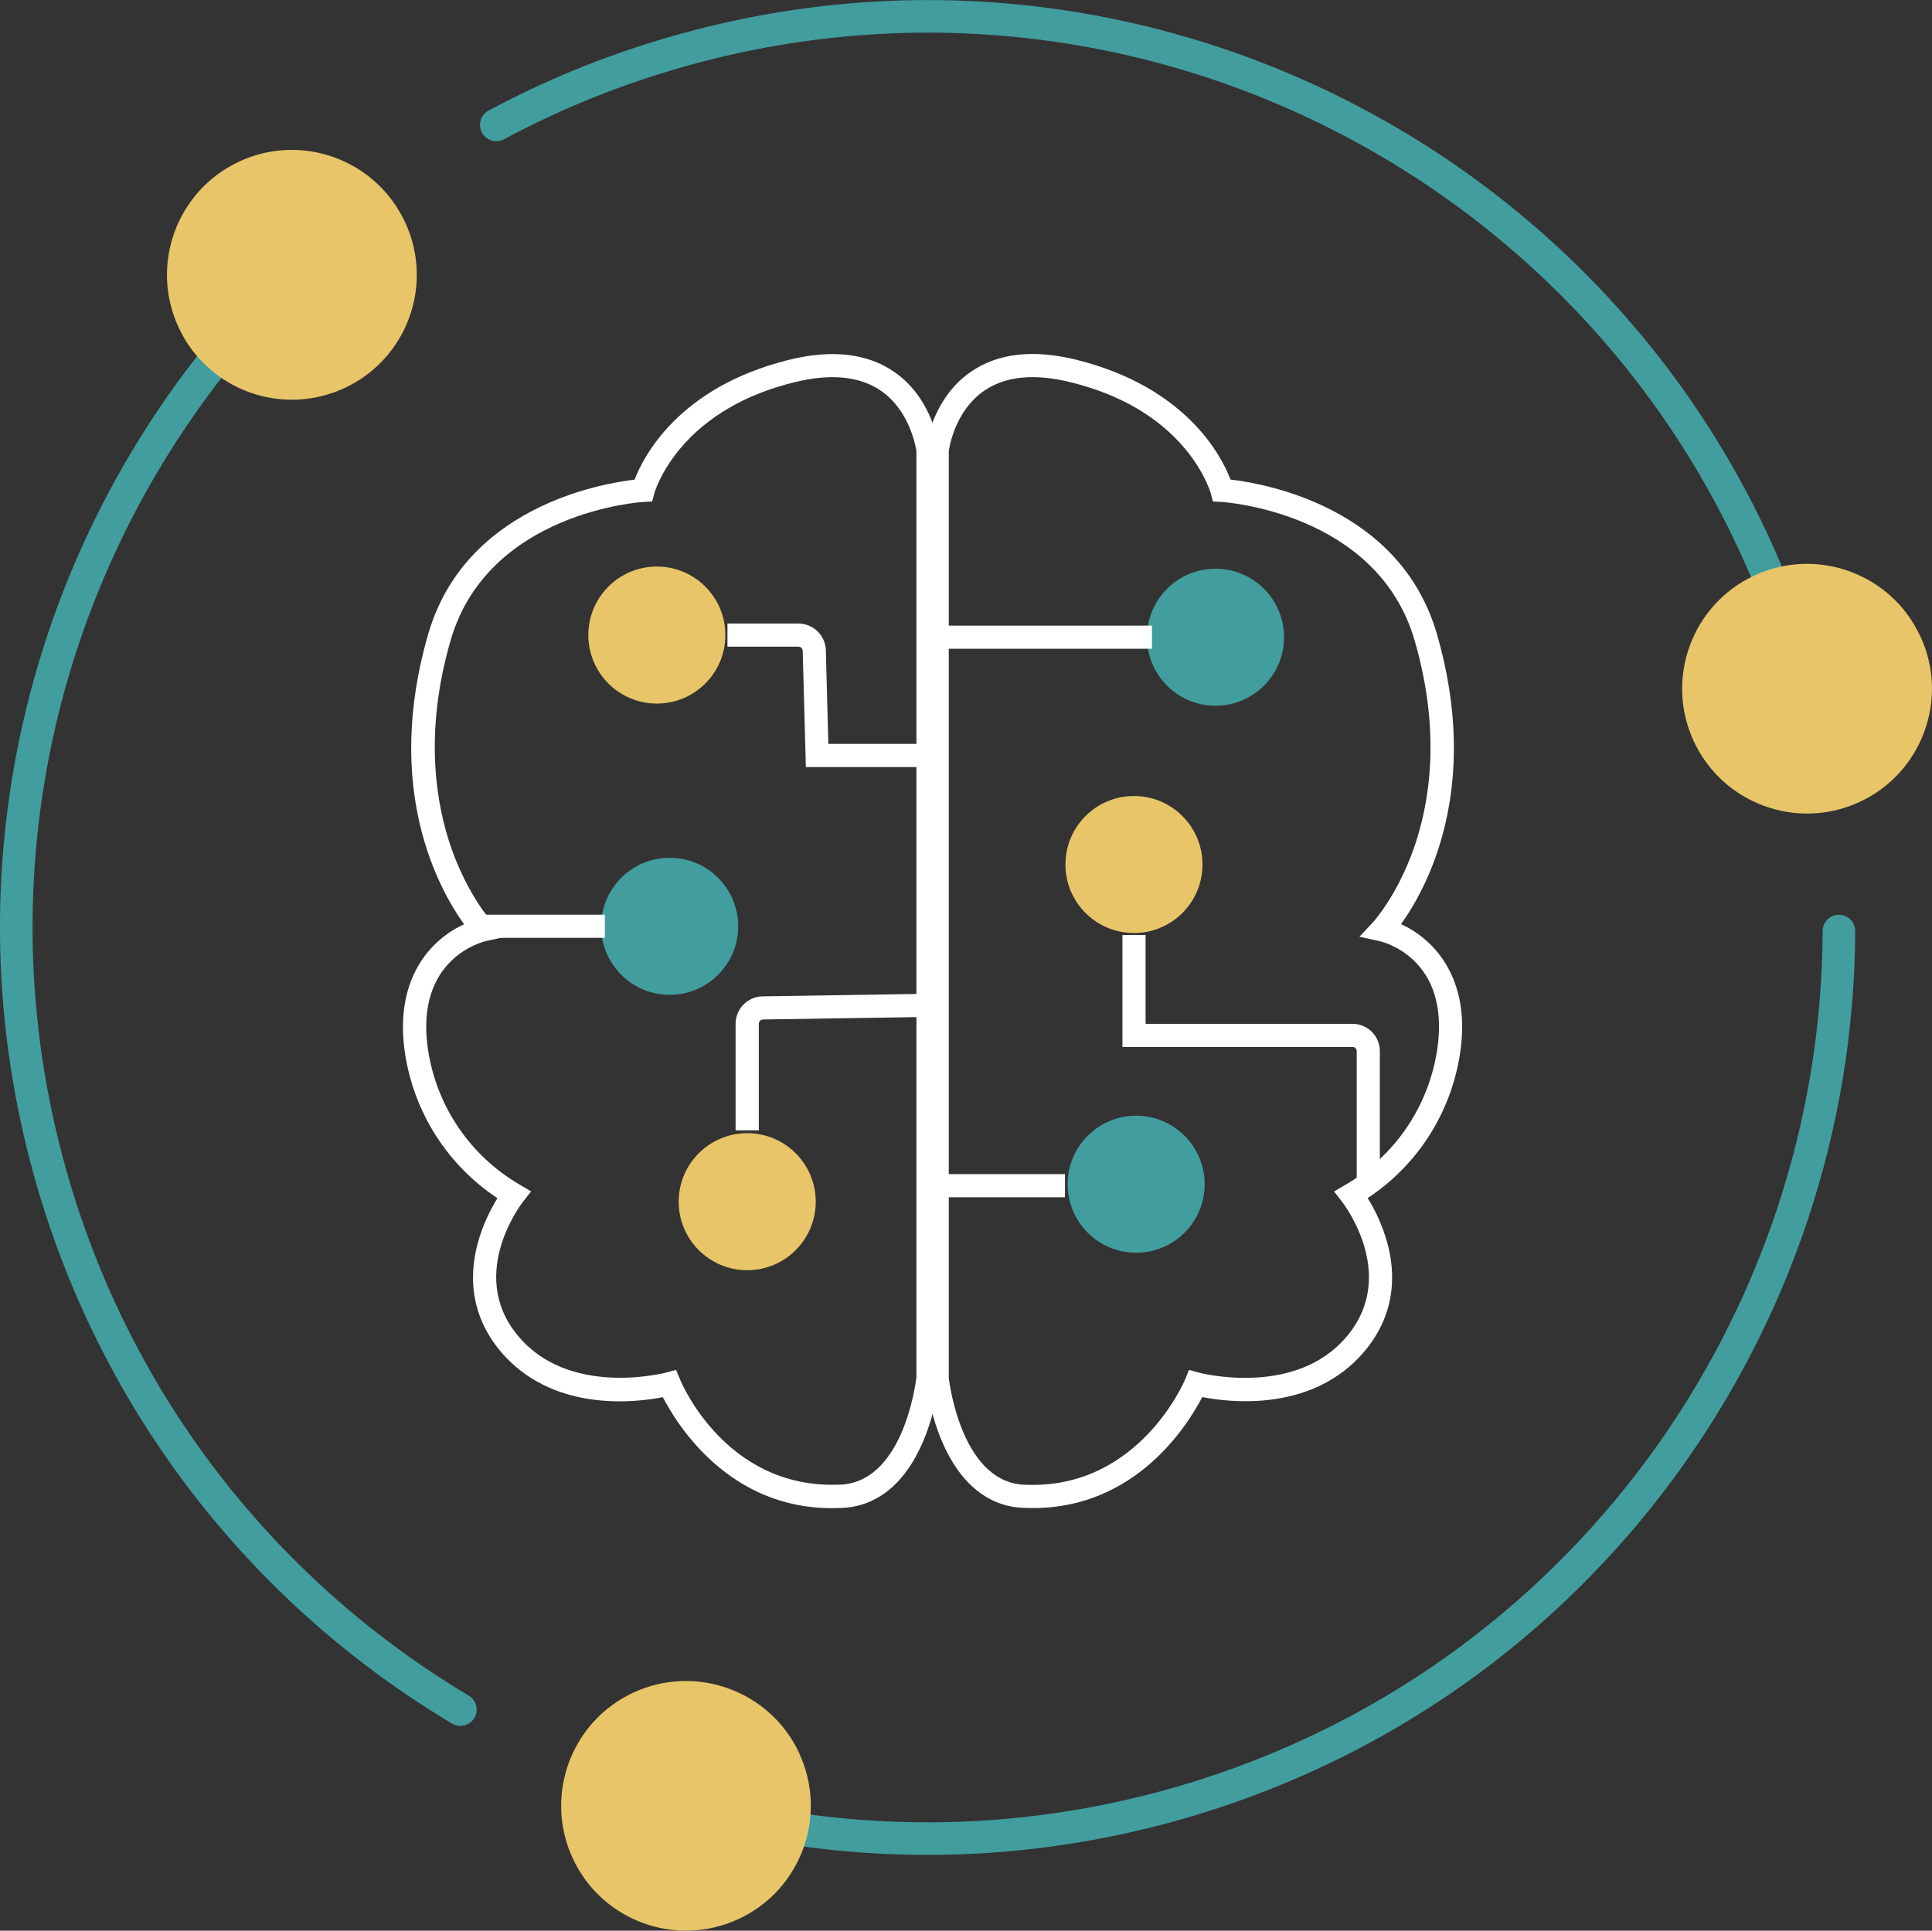 <?xml version="1.0" encoding="UTF-8"?>
<svg id="Layer_2" xmlns="http://www.w3.org/2000/svg" viewBox="0 0 177.89 177.79">
  <rect x="0" y="0" width="177.89" height="177.79" fill="#333333" stroke="none"/>
  <defs>
    <style>
      .cls-1 {
        fill: #e7c568;
      }

      .cls-2 {
        fill: #429d9e;
      }

      .cls-3 {
        fill: none;
        stroke: #429d9e;
        stroke-linecap: round;
        stroke-linejoin: round;
        stroke-width: 3px;
      }

      .cls-4 {
        fill: #fff;
      }
    </style>
  </defs>
  <g id="Layer_1-2" data-name="Layer_1">
    <g>
      <g>
        <path class="cls-3" d="M169.32,85.74c-.13,36.03-23.64,69.24-59.95,80.06-12.39,3.69-24.95,4.38-36.92,2.5"/>
        <path class="cls-3" d="M45.7,11.5c4.93-2.64,10.19-4.83,15.76-6.48,42-12.51,86.07,9.42,101.91,49.4"/>
        <path class="cls-3" d="M42.39,157.43c-17.41-10.39-31.13-27.1-37.38-48.06-8.24-27.67-1.54-56.24,15.43-77.04"/>
        <path class="cls-1" d="M37.3,20.47c-2.67-5.76-9.5-8.27-15.26-5.6s-8.27,9.5-5.6,15.27,9.5,8.27,15.27,5.6c5.76-2.67,8.27-9.5,5.6-15.26Z"/>
        <path class="cls-1" d="M176.82,58.59c2.67,5.76.16,12.6-5.6,15.26-5.76,2.67-12.6.16-15.27-5.6s-.16-12.6,5.6-15.26c5.76-2.67,12.6-.16,15.26,5.6Z"/>
        <path class="cls-1" d="M73.59,161.46c2.67,5.76.16,12.6-5.6,15.26-5.76,2.67-12.6.16-15.26-5.6s-.16-12.6,5.6-15.26,12.6-.16,15.27,5.6Z"/>
      </g>
      <g>
        <path class="cls-4" d="M95.13,138.87c-.2,0-.4,0-.6-.01h0c-3.36,0-6.07-2.11-7.78-6.09-1.22-2.84-1.51-5.65-1.52-5.77v-.11s0-85.48,0-85.48v-.06c.03-.19.53-4.58,4.13-7.09,2.49-1.74,5.79-2.12,9.79-1.12,10.08,2.52,13.32,8.85,14.15,11.02,3.16.37,15.59,2.54,18.99,14.18,4.17,14.31-.98,23.56-3.29,26.76,2.92,1.33,6.49,4.87,5.44,11.89-.84,5.49-3.91,10.29-8.51,13.34.55.89,1.32,2.34,1.8,4.1,1.09,3.98.19,7.63-2.59,10.56-4.76,5.01-11.95,4.15-14.44,3.66-1.33,2.56-6.09,10.22-15.57,10.22ZM87.35,126.84c.09.74,1.29,9.89,7.21,9.89,10.34.35,14.52-9.6,14.56-9.7l.36-.88.91.25c.08.02,8.38,2.2,13.2-2.87,5.42-5.71.21-12.56-.01-12.85l-.74-.96,1.05-.62c4.57-2.68,7.64-7.21,8.44-12.43,1.27-8.47-5.06-9.95-5.33-10.01l-1.83-.4,1.28-1.37s2.18-2.39,3.72-6.75c1.42-4.02,2.58-10.61.07-19.2-3.46-11.83-17.64-12.71-17.78-12.72l-.78-.04-.2-.76s-.53-1.9-2.36-4.09c-2.46-2.94-5.99-5-10.49-6.12-3.37-.84-6.07-.58-8.04.79-2.62,1.82-3.17,5.1-3.23,5.54v85.29Z"/>
        <circle id="Ellipse_24" class="cls-2" cx="111.92" cy="58.68" r="6.31"/>
        <circle id="Ellipse_25" class="cls-1" cx="104.41" cy="79.61" r="6.31"/>
        <circle id="Ellipse_26" class="cls-2" cx="104.61" cy="109.05" r="6.31"/>
        <circle id="Ellipse_27" class="cls-1" cx="68.8" cy="110.66" r="6.31"/>
        <circle id="Ellipse_28" class="cls-2" cx="61.66" cy="85.3" r="6.31"/>
        <circle id="Ellipse_29" class="cls-1" cx="60.48" cy="58.48" r="6.31"/>
        <rect class="cls-4" x="86.45" y="57.61" width="19.62" height="2.13"/>
        <rect class="cls-4" x="44.11" y="84.23" width="11.58" height="2.13"/>
        <path class="cls-4" d="M86.26,70.64h-12.06l-.29-10.71c0-.21-.18-.38-.39-.38h-6.54v-2.13h6.54c1.36,0,2.48,1.1,2.52,2.45l.23,8.63h9.99v2.13Z"/>
        <path class="cls-4" d="M125.99,110.12h-1.07v-1.07s0-12.25,0-12.25c0-.22-.17-.39-.39-.39h-21.18v-10.31h2.13v8.18h19.05c1.39,0,2.52,1.13,2.52,2.52v12.25h-1.06v1.07Z"/>
        <rect class="cls-4" x="86.61" y="108.12" width="11.45" height="2.13"/>
        <path class="cls-4" d="M69.86,104.09h-2.13v-9.82c0-1.37,1.12-2.5,2.49-2.52l16.01-.25.03,2.13-16.01.25c-.21,0-.38.18-.38.39v9.82Z"/>
        <path class="cls-4" d="M76.57,138.88c-9.46,0-14.21-7.65-15.54-10.22-2.49.49-9.68,1.35-14.44-3.66-2.78-2.93-3.67-6.58-2.59-10.56.48-1.76,1.25-3.2,1.8-4.1-4.59-3.06-7.67-7.86-8.51-13.34-1.05-7.02,2.52-10.56,5.44-11.89-2.31-3.21-7.46-12.45-3.29-26.76,3.4-11.64,15.82-13.81,18.99-14.18.83-2.16,4.07-8.5,14.15-11.02,4-1,7.3-.62,9.79,1.12,3.59,2.51,4.1,6.91,4.12,7.09v.11s.02,85.48.02,85.48v.05c-.02.12-.31,2.92-1.53,5.77-1.71,3.99-4.41,6.1-7.82,6.1-.2,0-.4.01-.6.01ZM62.25,126.15l.36.87c.17.41,4.25,10.03,14.52,9.7,5.95,0,7.16-9.15,7.25-9.89V41.54c-.07-.42-.62-3.71-3.24-5.54-1.96-1.36-4.67-1.63-8.04-.79-4.5,1.12-8.03,3.18-10.49,6.12-1.83,2.19-2.36,4.08-2.36,4.1l-.2.75-.77.04c-.14,0-14.33.88-17.78,12.72-2.5,8.59-1.34,15.19.07,19.2,1.54,4.36,3.7,6.73,3.72,6.75l1.27,1.37-1.82.4c-.27.06-6.59,1.6-5.33,10.01.8,5.22,3.87,9.75,8.44,12.42l1.05.62-.75.96c-.22.29-5.43,7.14,0,12.85,4.82,5.07,13.12,2.89,13.21,2.87l.91-.25ZM85.45,126.9h0,0Z"/>
      </g>
    </g>
  </g>
</svg>